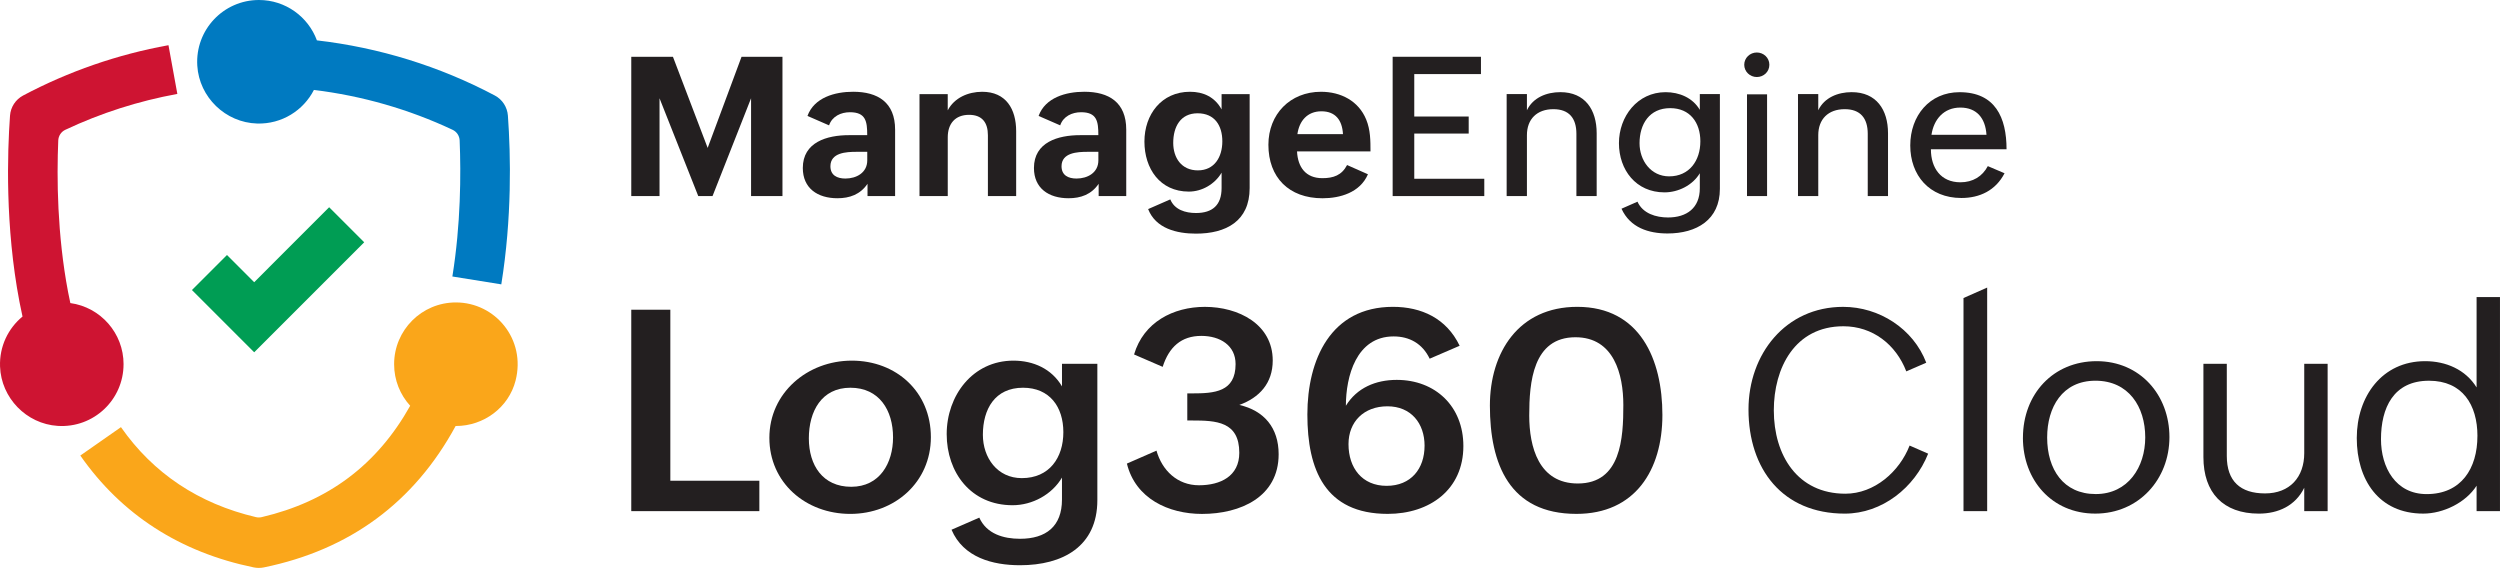 <?xml version="1.0" encoding="UTF-8"?>
<svg id="Layer_3" data-name="Layer 3" xmlns="http://www.w3.org/2000/svg" viewBox="0 0 1267.76 288">
  <defs>
    <style>
      .cls-1 {
        fill: #231f20;
      }

      .cls-2 {
        fill: #faa61a;
      }

      .cls-3 {
        fill: #ce1432;
      }

      .cls-4 {
        fill: #009d54;
      }

      .cls-5 {
        fill: #007ac1;
      }
    </style>
  </defs>
  <g id="Layer_1" data-name="Layer 1">
    <g>
      <g>
        <path class="cls-1" d="M320.12,28.79h21.13l17.61,46.22,17.18-46.22h20.75v70.64h-15.92v-49.6l-19.54,49.6h-7.24l-19.64-49.6v49.6h-14.33V28.79Z"/>
        <path class="cls-1" d="M439.92,93.2c-3.67,5.45-9.12,7.33-15.25,7.33-10.04,0-17.56-5.02-17.56-15.34,0-13.12,12.26-16.65,23.4-16.65h9.26c0-6.95-.68-11.63-8.78-11.63-4.54,0-9.02,2.07-10.57,6.66l-10.95-4.78c3.38-9.31,13.85-12.26,23.16-12.26,12.5,0,21.28,5.36,21.28,19.2v33.68h-13.99v-6.22ZM434.28,76.99c-5.11,0-13.17.39-13.17,7.33,0,4.58,3.43,6.22,7.58,6.22,5.6,0,11.1-2.94,11.1-9.22v-4.34h-5.5Z"/>
        <path class="cls-1" d="M466.27,47.75h14.33v8.2c3.33-6.37,10.37-9.41,17.47-9.41,12.06,0,17.23,8.73,17.23,19.98v32.91h-14.33v-30.83c0-6.42-2.9-10.37-9.55-10.37-7.09,0-10.81,4.54-10.81,11.39v29.82h-14.33v-51.68Z"/>
        <path class="cls-1" d="M557.13,93.2c-3.67,5.45-9.12,7.33-15.25,7.33-10.04,0-17.56-5.02-17.56-15.34,0-13.12,12.26-16.65,23.4-16.65h9.26c0-6.95-.68-11.63-8.78-11.63-4.54,0-9.02,2.07-10.57,6.66l-10.95-4.78c3.38-9.31,13.85-12.26,23.16-12.26,12.5,0,21.28,5.36,21.28,19.2v33.68h-13.99v-6.22ZM551.48,76.99c-5.11,0-13.17.39-13.17,7.33,0,4.58,3.43,6.22,7.58,6.22,5.6,0,11.1-2.94,11.1-9.22v-4.34h-5.5Z"/>
        <path class="cls-1" d="M593.46,101.12c2.17,5.26,7.67,6.9,13.03,6.9,8.35,0,12.98-4,12.98-12.64v-7.82c-3.38,5.79-9.89,9.6-16.6,9.6-14.67,0-22.53-11.68-22.53-25.38s8.64-25.24,23.11-25.24c6.71,0,12.5,2.56,16.02,8.93v-7.72h14.23v47.62c0,16.84-12.06,23.11-27.21,23.11-9.7,0-20.41-2.56-24.27-12.45l11.24-4.92ZM619.85,71.68c0-8.06-3.91-14.23-12.55-14.23s-12.35,6.8-12.35,15.01c0,7.48,4.1,13.94,12.5,13.94s12.4-6.76,12.4-14.72Z"/>
        <path class="cls-1" d="M693.68,88.38c-4,9.31-14.19,12.16-23.02,12.16-17.08,0-27.45-10.57-27.45-27.12,0-15.49,11-26.88,26.68-26.88,10.04,0,19.06,4.63,22.92,14.09,2.17,5.31,2.17,10.76,2.17,16.16h-37.25c.39,7.96,4.39,13.56,12.83,13.56,5.6,0,9.84-1.45,12.55-6.66l10.57,4.68ZM681.03,68.02c-.39-7.09-3.81-11.58-10.95-11.58s-11.24,4.92-12.16,11.58h23.11Z"/>
        <path class="cls-1" d="M706.22,28.79h44.78v8.78h-33.82v21.52h27.6v8.64h-27.6v22.92h35.51v8.78h-46.47V28.79Z"/>
        <path class="cls-1" d="M764.03,47.7h10.28v8.2c3.09-6.42,9.94-9.17,16.94-9.17,12.55,0,18.43,8.93,18.43,20.84v31.85h-10.28v-31.56c0-7.96-3.76-12.5-11.68-12.5-8.35,0-13.41,5.07-13.41,13.17v30.88h-10.28v-51.72Z"/>
        <path class="cls-1" d="M830.37,102.27c2.7,6.03,9.41,8.01,15.49,8.01,9.51,0,16.12-4.83,16.12-14.81v-7.62c-3.62,6.08-10.9,9.7-17.9,9.7-14.52,0-23.11-11.44-23.11-24.95s9.36-25.86,23.64-25.86c7,0,13.75,2.8,17.37,8.97v-8.01h10.18v48.06c0,15.73-11.82,22.63-26.54,22.63-9.55,0-18.96-2.9-23.35-12.55l8.11-3.57ZM862.26,71.68c0-9.51-5.26-16.84-15.3-16.84-10.57,0-15.54,8.11-15.54,17.8,0,8.73,5.74,16.79,15.01,16.79,10.23,0,15.83-7.96,15.83-17.76Z"/>
        <path class="cls-1" d="M890.88,26.62c3.43,0,6.37,2.65,6.37,6.22s-2.9,6.22-6.37,6.22-6.37-2.75-6.37-6.22,2.9-6.22,6.37-6.22ZM885.91,47.85h10.18v51.58h-10.18v-51.58Z"/>
        <path class="cls-1" d="M911.77,47.7h10.28v8.2c3.09-6.42,9.94-9.17,16.94-9.17,12.55,0,18.43,8.93,18.43,20.84v31.85h-10.28v-31.56c0-7.96-3.76-12.5-11.68-12.5-8.35,0-13.41,5.07-13.41,13.17v30.88h-10.28v-51.72Z"/>
        <path class="cls-1" d="M1016.52,87.85c-4.54,8.78-12.64,12.55-21.91,12.55-16.31,0-25.91-11.58-25.91-26.63s9.75-27.02,24.99-27.02c18.09,0,23.84,12.83,23.84,28.95h-38.36c0,9.51,5.07,16.74,14.96,16.74,6.32,0,11.15-2.99,13.9-8.2l8.49,3.62ZM1007.35,68.35c-.53-8.35-4.87-13.8-13.27-13.8s-13.46,6.03-14.62,13.8h27.89Z"/>
      </g>
      <g>
        <path class="cls-1" d="M320.12,157.06h19.81v86.72h45.14v15.42h-64.95v-102.13Z"/>
        <path class="cls-1" d="M431.94,182.88c22.67,0,40.11,15.91,40.11,38.79s-18.35,38.93-40.88,38.93-41.02-15.77-41.02-38.58,19.32-39.14,41.79-39.14ZM452.87,221.8c0-13.74-6.98-25.18-21.63-25.18s-21.07,12-21.07,25.67,7.05,24.56,21.49,24.56,21.21-12,21.21-25.04Z"/>
        <path class="cls-1" d="M496.6,262.48c3.7,8.3,12.35,10.74,20.65,10.74,13.25,0,21.28-6.35,21.28-19.88v-11.16c-5.09,8.65-15.07,14.02-25.04,14.02-21.14,0-33.42-16.6-33.42-36.07s13.12-37.25,33.84-37.25c10.12,0,19.39,4.12,24.63,13.05v-11.44h17.93v69.14c0,23.51-17.58,33-39.21,33-13.88,0-28.74-3.91-34.74-18l14.09-6.14ZM539.23,219.15c0-12.77-6.91-22.53-20.44-22.53-14.3,0-20.37,10.88-20.37,23.86,0,11.65,7.33,21.98,19.74,21.98,13.95,0,21.07-10.32,21.07-23.3Z"/>
        <path class="cls-1" d="M586.45,228.5c2.86,10.12,10.67,17.58,21.56,17.58s20.44-4.6,20.44-16.46c0-15.91-11.79-16.39-23.93-16.39h-2.44v-13.74h2.51c11.23,0,21.98-.7,21.98-14.86,0-9.49-7.88-14.3-17.37-14.3-10.19,0-16.39,5.65-19.6,15.7l-14.51-6.28c4.81-16.32,19.81-24.14,35.93-24.14,16.95,0,34.39,8.72,34.39,27.21,0,11.51-6.77,18.84-16.95,22.53,12.56,2.86,19.95,11.58,19.95,24.98,0,21.7-19.39,30.28-38.86,30.28-17.02,0-33.77-7.81-38.09-25.53l15-6.56Z"/>
        <path class="cls-1" d="M724.99,181.9c-3.7-7.74-10.33-11.3-18.28-11.3-18.98,0-24.21,20.37-24.21,35.16,5.58-9.07,15.07-13.12,25.81-13.12,19.46,0,33.77,13.32,33.77,33.56,0,22.11-17.09,34.39-38.37,34.39-31.81,0-40.74-22.46-40.74-50.37s11.86-54.62,43.39-54.62c14.44,0,27.14,5.79,33.83,19.74l-15.21,6.56ZM722.41,226.06c0-11.44-6.91-20.02-18.84-20.02s-19.74,7.81-19.74,19.19c0,12.07,6.91,21.14,19.32,21.14s19.25-8.72,19.25-20.3Z"/>
        <path class="cls-1" d="M755.53,205.69c0-26.93,14.51-50.09,44.3-50.09,31.88,0,43.18,26.72,43.18,54.83s-13.95,50.16-43.6,50.16c-33.91,0-43.88-25.18-43.88-54.9ZM823.2,205.41c0-15.42-4.67-34.39-24.28-34.39-21.63,0-23.44,22.88-23.44,39.7,0,15.91,4.81,34.46,24.63,34.46,21.98,0,23.09-23.09,23.09-39.76Z"/>
        <path class="cls-1" d="M977.78,230.04c-6.84,17.23-23.37,30.42-42.28,30.42-31.6,0-48.83-22.6-48.83-52.81,0-27.98,18.7-52.04,48-52.04,18.28,0,35.58,11.09,42.14,28.32l-10.12,4.4c-5.23-13.6-17.02-22.88-31.88-22.88-24.7,0-35.3,21.21-35.3,42.63,0,22.88,12.07,42.28,36.28,42.28,14.72,0,27.42-11.16,32.58-24.42l9.42,4.12Z"/>
        <path class="cls-1" d="M995.7,151.13l12-5.3v113.37h-12v-108.06Z"/>
        <path class="cls-1" d="M1025.84,222.01c0-22.18,15.35-38.86,37.39-38.86s36.9,17.16,36.9,38.51-15.49,38.79-37.6,38.79-36.7-17.09-36.7-38.44ZM1087.86,221.8c0-15.56-8.44-28.74-25.25-28.74s-24.49,13.46-24.49,28.81c0,16.12,8.23,28.67,24.63,28.67s25.11-13.67,25.11-28.74Z"/>
        <path class="cls-1" d="M1168.49,247.34c-4.46,9.14-13.19,13.12-23.02,13.12-18.14,0-28.11-10.67-28.11-28.67v-47.3h11.86v46.74c0,12.77,6.84,18.98,19.39,18.98s19.88-8.23,19.88-20.44v-45.28h11.86v74.72h-11.86v-11.86Z"/>
        <path class="cls-1" d="M1255.9,246.29c-5.51,8.65-16.95,14.16-27.07,14.16-22.6,0-33.7-17.23-33.7-38.3s12.77-39,34.67-39c10.53,0,20.51,4.26,26.09,13.32v-45.83h11.86v108.55h-11.86v-12.91ZM1256.32,221.11c0-15.84-7.6-28.04-24.56-28.04-18.07,0-24.35,13.81-24.35,29.65,0,14.23,7.33,27.84,23.16,27.84,17.58,0,25.74-13.05,25.74-29.44Z"/>
      </g>
      <g>
        <path class="cls-2" d="M261.45,193.01c-3.51,13.67-16.15,23.02-30.27,23.02h-.13c-21,38.68-53.6,62.75-97.27,71.71-.82.17-1.68.25-2.53.25s-1.7-.08-2.54-.25c-37.45-7.69-67.05-26.78-87.98-56.73l20.61-14.4c16.39,23.45,39.4,38.78,68.46,45.63.95.22,1.96.22,2.91,0,33.65-7.88,58.51-26.47,75.3-56.47-5.07-5.56-8.15-12.94-8.15-21.07,0-17.31,14.02-31.33,31.32-31.33,20,0,35.63,18.73,30.27,39.63Z"/>
        <path class="cls-3" d="M62.65,184.72c0,17.99-15.16,32.43-33.4,31.25C13.37,214.94.6,201.78.02,185.88c-.37-10.22,4.14-19.38,11.4-25.36-.5-2.29-.99-4.59-1.44-6.93l-.04-.21c-.03-.13-.06-.27-.08-.39C2.55,114.64,3.73,77.41,5.08,58.62c.31-4.31,2.82-8.17,6.65-10.19,23.05-12.23,47.85-20.82,73.7-25.51l4.5,24.71c-19.75,3.6-38.81,9.71-56.83,18.2-2.1.99-3.46,3.07-3.56,5.39-.79,18.98-.56,47.63,4.97,76.82.07.29.13.59.18.89.31,1.61.64,3.18.98,4.76,15.25,2.09,26.99,15.18,26.99,31.03Z"/>
        <path class="cls-5" d="M10.02,153.7s0,.01,0,.02c0,0,0-.01,0-.02Z"/>
        <path class="cls-5" d="M10.01,153.69s0,0,0,0c0,0,0,0,0,0Z"/>
        <path class="cls-5" d="M254.21,144.2l-24.81-3.99c4.27-26.51,4.39-51.92,3.69-68.98-.09-2.32-1.46-4.41-3.56-5.4-22.13-10.42-45.96-17.26-70.34-20.22-5.32,10.39-16.28,17.41-28.84,17.03-16.01-.48-29.3-13.31-30.3-29.29C98.91,15.13,113.34,0,131.31,0c13.49,0,24.98,8.52,29.39,20.47,31.53,3.64,62.26,13.13,90.21,27.95,3.83,2.02,6.32,5.88,6.65,10.21,1.47,20.47,2.07,51.93-3.35,85.57Z"/>
        <polygon class="cls-4" points="184.69 122.86 128.9 178.65 121.03 170.79 97.33 147.08 115.1 129.31 121.03 135.24 128.9 143.12 146.17 125.83 166.91 105.09 184.69 122.86"/>
      </g>
    </g>
  </g>
</svg>